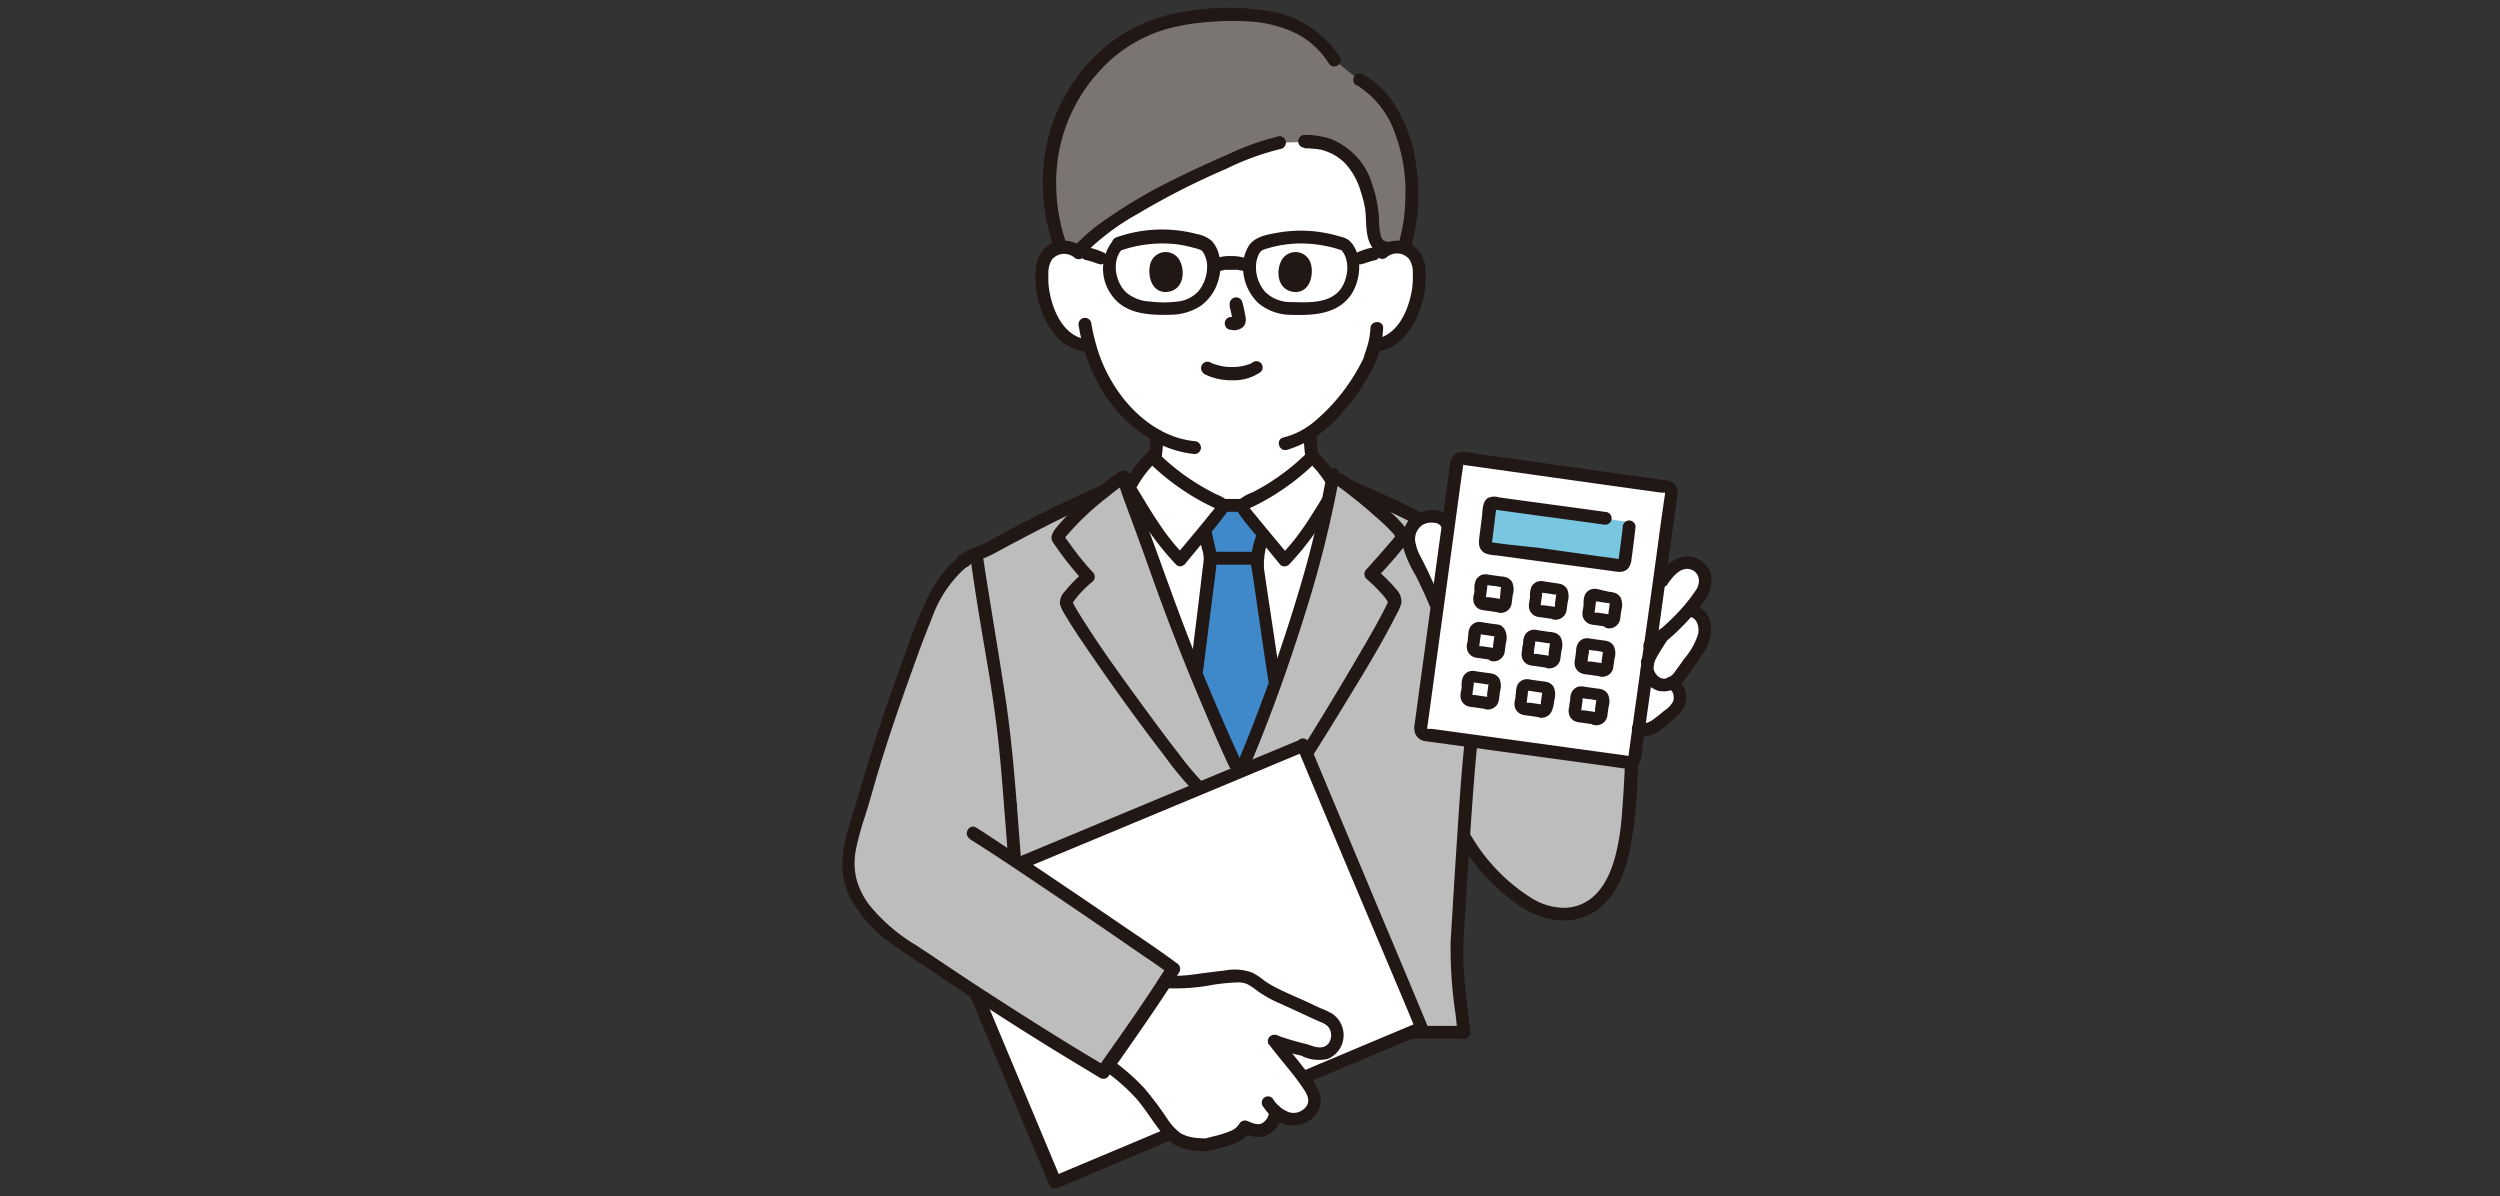 <?xml version="1.0" encoding="UTF-8"?> <svg xmlns="http://www.w3.org/2000/svg" viewBox="0 0 280 134"><rect x="0" y="0" width="280" height="134" fill="#333333" stroke="none"/><defs><style> .cls-1 { fill: none; } .cls-2 { fill: #bdbdbd; } .cls-3 { fill: #fff; } .cls-4 { fill: #7a7473; } .cls-5 { fill: #211715; } .cls-6 { fill: #3f88c9; } .cls-7 { fill: #79c6e0; } </style></defs><g id="レイヤー_2" data-name="レイヤー 2"><g id="その他"><g><rect class="cls-1" width="280" height="134"></rect><g><path class="cls-2" d="M181.94,73.65c-.48-4.22-15.9-11.8-16.7-12.23a148.78,148.78,0,0,0-15-7.34l-1-.4c-.31,1.66-1.1,5.59-2.18,9.62-.21.8-.44,1.61-.68,2.4a188,188,0,0,1-7.52,20.94l-.53-1.14c-2.05-4.42-5.85-13.3-8.63-21.26-1.59-4.56-3-8-3.71-10.25a148.77,148.77,0,0,0-15.23,7.43c-1.17.64-2.72.77-3.48,2a14.32,14.32,0,0,0-3.4,5.15c-2,5-5.46,14.85-6.85,19.9-1.32,4.79-3.05,8-1.25,11.67s5.71,5.81,8.55,7.74c3.07,2.08,6.26,4.17,9.35,6.14-.06.55-.11,1.08-.17,1.6H164c-.08-.76-.17-1.55-.25-2.36a47.64,47.64,0,0,1-.53-7.72c.08-1.31.38-6.53.75-11.9l.12.27c2.36,3.76,7.11,9.12,11.83,8.43,5.28-.77,6.22-7.54,6.5-11.76A92.09,92.09,0,0,0,181.94,73.65Z"></path><path class="cls-3" d="M154.82,28.29a2.55,2.55,0,0,1,2-.6,2.37,2.37,0,0,1,1.72,1.15,3.34,3.34,0,0,1,.35,1.36,10.08,10.08,0,0,1-1,5.37,6.36,6.36,0,0,1-1.67,2.18,4.17,4.17,0,0,1-2,.9l-.34.05c-.16.61-.35,1.12-.44,1.4a21.36,21.36,0,0,1-6.71,8.3,25.19,25.19,0,0,0,.42,4.25c.24,1.37.17,2.6,2.08,3.29l2.53,1.15s-.59,10.58-14.45,10.58-11.48-11.25-11.48-11.25c.23-.1,1.17-.43,1.3-.48,1.91-.69,1.84-1.92,2.08-3.29a30.85,30.85,0,0,0,.4-3.84,15.48,15.48,0,0,1-4.29-3.65,17.29,17.29,0,0,1-3.28-6.41l-.65-.1a4.21,4.21,0,0,1-2-.9,6.36,6.36,0,0,1-1.67-2.18,10.08,10.08,0,0,1-1-5.37,3.34,3.34,0,0,1,.35-1.36,2.37,2.37,0,0,1,1.72-1.15,2.55,2.55,0,0,1,2,.6s-.2-16.22,17.39-16.22C156.16,12.07,154.82,28.29,154.82,28.29Z"></path><path class="cls-4" d="M149.5,6.77c-3.05-5-9-5.38-13.82-5-5.53.39-9.75,1.9-13.45,6.18a19.83,19.83,0,0,0-3.41,19.79,2.56,2.56,0,0,1,1.89.5C123.57,24.94,131,20.61,141,16.65a15.62,15.62,0,0,1,2.34-.66l2.79-.1c2.72,0,6.19,1,7.4,6.94.51,2-.37,5.21,2.16,5a2.66,2.66,0,0,1,1.19-.11,2.22,2.22,0,0,1,.37.09A21.12,21.12,0,0,0,157,15a11,11,0,0,0-4.74-6Z"></path><path class="cls-5" d="M119.4,27.18a20.46,20.46,0,0,1-.93-9.35,18.41,18.41,0,0,1,4.43-9.6,16.19,16.19,0,0,1,8-5.05,25.55,25.55,0,0,1,4.92-.75,28.74,28.74,0,0,1,4.45,0,13.86,13.86,0,0,1,4.77,1.25,9.29,9.29,0,0,1,3.79,3.43c.48.78,1.73.06,1.24-.73a11.7,11.7,0,0,0-8.23-5.18,28.08,28.08,0,0,0-10,.26,17.76,17.76,0,0,0-9.08,4.72,19.82,19.82,0,0,0-5.52,9.94A21.63,21.63,0,0,0,118,27.56c.3.88,1.69.5,1.39-.38Z"></path><path class="cls-5" d="M151.93,9.52A10.3,10.3,0,0,1,156.26,15a18.41,18.41,0,0,1,1.13,7.39,18.88,18.88,0,0,1-.67,4.61.72.72,0,0,0,1.39.38,22,22,0,0,0,.51-8.85,16.49,16.49,0,0,0-2.55-7,10.08,10.08,0,0,0-3.42-3.2.72.72,0,0,0-.72,1.25Z"></path><path class="cls-5" d="M143.11,15.3a27.9,27.9,0,0,0-5.58,2c-1.91.82-3.81,1.69-5.68,2.62a57,57,0,0,0-8.49,5,19.93,19.93,0,0,0-3,2.62c-.63.68.39,1.7,1,1a26.34,26.34,0,0,1,6-4.55,84.29,84.29,0,0,1,10-5.09,29.42,29.42,0,0,1,6.13-2.23.72.72,0,1,0-.38-1.39Z"></path><path class="cls-5" d="M146.1,16.61a8.24,8.24,0,0,1,1.22.08l.19,0,.31.06c.21,0,.42.1.63.17a5.55,5.55,0,0,1,2.21,1.38,7.9,7.9,0,0,1,1.74,3.14,12.92,12.92,0,0,1,.5,2c.08.61.08,1.24.12,1.85.08,1.28.38,2.86,1.88,3.13a.75.75,0,0,0,.89-.51.72.72,0,0,0-.5-.88l-.23-.05h0c-.15-.06-.07,0-.18-.12a1.6,1.6,0,0,1-.23-.45,6.77,6.77,0,0,1-.19-1.62,14.06,14.06,0,0,0-.79-4.2,7.86,7.86,0,0,0-4.55-5,8.92,8.92,0,0,0-3-.48.72.72,0,0,0,0,1.44Z"></path><path class="cls-5" d="M113.25,116.34h50.58a.72.72,0,0,0,0-1.44H113.25A.72.72,0,0,0,113.25,116.34Z"></path><path class="cls-5" d="M181.25,73.84A52.4,52.4,0,0,1,182,85.37c-.07,1.84-.18,3.67-.32,5.5a29.23,29.23,0,0,1-.4,3.37c-.42,2.25-1.12,4.65-2.84,6.19a5,5,0,0,1-3,1.24,7,7,0,0,1-3.78-1,20.54,20.54,0,0,1-6.94-7.14c-.49-.78-1.73-.06-1.24.73a23.5,23.5,0,0,0,6.53,7.08c2.45,1.66,5.61,2.47,8.33.92,2.28-1.3,3.44-3.89,4.05-6.34a45.4,45.4,0,0,0,1-8.78,57.6,57.6,0,0,0-.67-13.69.72.72,0,0,0-1.39.38Z"></path><path class="cls-3" d="M148.42,52.75A11.67,11.67,0,0,0,147,51.13a25.63,25.63,0,0,1-7.42,5.16.62.62,0,0,0-.37.32.61.61,0,0,0,.09.42h-2.55a.45.45,0,0,0-.28-.74A25.63,25.63,0,0,1,129,51.13a12.65,12.65,0,0,0-2.58,3.49l-.11.2c.77,2.28,2,5.56,3.33,9.42,2.78,8,6.58,16.84,8.63,21.26l.54,1.13a190,190,0,0,0,7.51-20.93c1.33-4.45,2.34-9.54,2.77-11.87C148.91,53.47,148.68,53.1,148.42,52.75Z"></path><path class="cls-5" d="M146,48.55a27,27,0,0,0,.31,3.46,19.29,19.29,0,0,0,.42,2.37,3.13,3.13,0,0,0,1.45,1.87,5.86,5.86,0,0,0,.67.32l.12,0c-.15,0,0,0,0,0l.71.32,1.69.77a.74.74,0,0,0,1-.25.73.73,0,0,0-.26-1l-1.79-.82a5.52,5.52,0,0,1-1.84-1,1.78,1.78,0,0,1-.42-.86c-.09-.41-.14-.82-.2-1.23a27.26,27.26,0,0,1-.42-4,.72.72,0,0,0-1.44,0Z"></path><path class="cls-5" d="M126,57.11c.63-.26,1.29-.43,1.91-.73a3.21,3.21,0,0,0,1.63-1.82,12.33,12.33,0,0,0,.41-2.18,30.4,30.4,0,0,0,.36-3.57c0-.92-1.4-.92-1.44,0a29.65,29.65,0,0,1-.29,3.12,17.61,17.61,0,0,1-.36,2,1.72,1.72,0,0,1-.29.63,2.28,2.28,0,0,1-.75.55c-.5.24-1,.37-1.57.59a.74.74,0,0,0-.5.88.72.72,0,0,0,.89.5Z"></path><path class="cls-6" d="M141.13,60.87c.13-.39.23-.75.32-1.09l-.63-.77a20.89,20.89,0,0,1-1.53-2,.61.61,0,0,1-.09-.42h-2.37a.62.62,0,0,1-.09.42,20.89,20.89,0,0,1-1.53,2l-.3.37c.11.57.22,1.14.35,1.7,0,.16.08.31.11.47a3.89,3.89,0,0,1,.17,1c0,.22-.81,6.86-1.55,12.94,1.66,4,3.24,7.65,4.32,10l.53,1.14c1.19-2.69,2.56-6.15,3.94-10-.93-6.23-2.05-13.6-2.05-14A6.25,6.25,0,0,1,141.13,60.87Z"></path><path class="cls-5" d="M135.78,63.24l4.8,0a.72.72,0,0,0,0-1.44l-4.8,0a.72.72,0,0,0,0,1.44Z"></path><path class="cls-5" d="M134.21,59.57c.13.69.27,1.37.44,2a3.26,3.26,0,0,1,.16,1c0,.46-.1.93-.15,1.4q-.37,3.18-.77,6.35L133.32,75a.72.72,0,0,0,1.44,0l1-7.87c.18-1.49.41-3,.53-4.46a4.21,4.21,0,0,0-.15-1.22c-.19-.76-.35-1.52-.5-2.29a.72.72,0,0,0-.89-.5.71.71,0,0,0-.5.88Z"></path><path class="cls-5" d="M143.39,75.89l-1.2-8c-.16-1-.31-2.09-.47-3.14-.05-.39-.11-.77-.16-1.15l0-.21c0-.07,0-.24,0-.06,0-.11,0-.22,0-.33a8.52,8.52,0,0,1,.66-3,.72.72,0,0,0-1.38-.38,9.86,9.86,0,0,0-.74,3.22c0,.6.16,1.19.24,1.78.33,2.3.68,4.6,1,6.9l.72,4.78a.72.72,0,0,0,1.38-.38Z"></path><path class="cls-5" d="M139.21,55.88h-2.38a.72.72,0,0,0,0,1.44h2.38a.72.72,0,0,0,0-1.44Z"></path><path class="cls-3" d="M143.87,62.71c2.38-2.36,3.94-5.23,5.7-8.09A12.69,12.69,0,0,0,147,51.13a25.45,25.45,0,0,1-7.41,5.16.62.62,0,0,0-.37.32.56.56,0,0,0,.08.42,22.79,22.79,0,0,0,1.54,2C141.86,60.28,143.17,61.85,143.87,62.71Z"></path><path class="cls-3" d="M132.16,62.71c-2.38-2.36-3.94-5.23-5.7-8.09A12.86,12.86,0,0,1,129,51.13a25.63,25.63,0,0,0,7.42,5.16.45.45,0,0,1,.28.74,20.89,20.89,0,0,1-1.53,2C134.17,60.28,132.86,61.85,132.16,62.71Z"></path><path class="cls-5" d="M144.38,63.22a31.66,31.66,0,0,0,4.53-6.13l1-1.65c.19-.31.46-.63.35-1a3.85,3.85,0,0,0-.43-.83,12.73,12.73,0,0,0-2.34-3,.73.73,0,0,0-1,0,24.87,24.87,0,0,1-6.16,4.51,5.49,5.49,0,0,0-1.59.88,1.25,1.25,0,0,0,.05,1.56c.64.94,1.4,1.8,2.12,2.67s1.65,2,2.46,3a.72.72,0,0,0,1,0,.74.74,0,0,0,0-1l-2.5-3q-.67-.81-1.35-1.65c-.15-.19-.64-.67-.61-.91l-.1.36-.07,0,.14-.07.21-.1.5-.24c.36-.18.71-.36,1.06-.56a24.07,24.07,0,0,0,2.05-1.27,25.76,25.76,0,0,0,3.78-3.13h-1A12.64,12.64,0,0,1,149,55v-.72c-1.7,2.76-3.28,5.63-5.59,7.94A.72.72,0,0,0,144.38,63.22Z"></path><path class="cls-5" d="M132.67,62.2c-2.31-2.31-3.89-5.18-5.59-7.94V55a12.12,12.12,0,0,1,2.47-3.34h-1a25.84,25.84,0,0,0,3.79,3.13c.64.44,1.31.86,2,1.24.35.2.7.38,1.06.56l.5.24.22.11.14.06h0l-.1-.36c0,.24-.43.68-.58.86-.46.58-.92,1.14-1.38,1.7-.83,1-1.68,2-2.5,3a.74.74,0,0,0,0,1,.72.72,0,0,0,1,0c1.46-1.81,3-3.56,4.41-5.42a1.77,1.77,0,0,0,.47-1.19c-.06-.75-.83-1-1.4-1.25a26.8,26.8,0,0,1-3.27-1.94,24.69,24.69,0,0,1-3.33-2.8.74.74,0,0,0-1,0,13.17,13.17,0,0,0-2.33,3,3.85,3.85,0,0,0-.43.83c-.11.38.16.7.35,1,.33.55.66,1.1,1,1.65a31.66,31.66,0,0,0,4.53,6.13C132.3,63.88,133.32,62.86,132.67,62.2Z"></path><path class="cls-5" d="M112.45,90.21q.43,5.34.79,10.69a54.17,54.17,0,0,1,.26,7.85c-.17,2.3-.48,4.59-.73,6.89a.72.72,0,0,0,1.44,0,63.57,63.57,0,0,0,.74-10.75q-.27-4.2-.58-8.39-.23-3.15-.48-6.29a.72.72,0,0,0-1.44,0Z"></path><path class="cls-5" d="M108.76,63c.47,3.3,1,6.59,1.57,9.88s1.1,6.64,1.46,9.91c.27,2.46.47,4.93.66,7.41a.74.74,0,0,0,.72.72.73.73,0,0,0,.72-.72c-.31-3.84-.64-7.67-1.2-11.49-.54-3.65-1.15-7.29-1.74-10.94-.28-1.72-.56-3.44-.81-5.16a.72.72,0,0,0-.88-.5.73.73,0,0,0-.5.89Z"></path><path class="cls-5" d="M150,54.77a150.06,150.06,0,0,1,14,6.83,15.47,15.47,0,0,0,2,.94,6.45,6.45,0,0,1,1.75.85.73.73,0,0,0,1-.26.75.75,0,0,0-.25-1,23.65,23.65,0,0,0-3.26-1.53l-3.5-1.88c-2.29-1.2-4.61-2.36-7-3.44-1.45-.66-2.9-1.3-4.37-1.91a.72.72,0,1,0-.38,1.39Z"></path><path class="cls-5" d="M126.53,53a149.6,149.6,0,0,0-15.06,7.21,14.68,14.68,0,0,1-2,1,7.65,7.65,0,0,0-2,1,.76.76,0,0,0-.26,1,.74.74,0,0,0,1,.26,6.21,6.21,0,0,1,1.63-.81,13.36,13.36,0,0,0,1.84-.85c1.17-.64,2.35-1.26,3.53-1.88,2.36-1.24,4.75-2.43,7.18-3.53,1.5-.68,3-1.32,4.52-1.94a.72.72,0,0,0,.5-.88A.71.71,0,0,0,126.53,53Z"></path><path class="cls-5" d="M167.06,62.47c-.58,3.63-1.14,7.28-1.69,10.92-.49,3.32-1,6.64-1.36,10s-.55,6.53-.77,9.8-.42,6.45-.61,9.68c-.06.87-.11,1.75-.16,2.62a49.48,49.48,0,0,0,.56,8.15l.21,2a.75.75,0,0,0,.72.72.73.73,0,0,0,.72-.72c-.29-2.78-.73-5.57-.8-8.37,0-1.19.06-2.37.13-3.56.18-3,.37-6.07.57-9.11.23-3.4.46-6.8.77-10.19.29-3.11.73-6.06,1.19-9.17q.84-5.72,1.75-11.41c.05-.33.1-.67.16-1a.75.75,0,0,0-.51-.89.73.73,0,0,0-.88.51Z"></path><path class="cls-2" d="M136,95.16a11.57,11.57,0,0,1,1.68-6,167.68,167.68,0,0,0,8.68-23.42c1.53-5.13,2.64-10.82,2.93-12.41l.53.31c1.63.94,7.71,6,7.27,6.62-.6.84-2.5,3-3.52,4.08,1.25,1.07,2.54,2.35,2.65,3,.14.84-10.54,18.49-12.68,21.2Z"></path><path class="cls-5" d="M138.88,116.62c-.58-4.62-1.06-9.25-1.52-13.88-.17-1.76-.33-3.53-.48-5.29a22.22,22.22,0,0,1-.14-3.16,9.37,9.37,0,0,1,.67-3c.29-.7.71-1.49,1.07-2.22.91-1.86,1.71-3.77,2.49-5.69,2.06-5.1,3.87-10.32,5.49-15.58A124.42,124.42,0,0,0,149.89,54l.12-.66a.75.75,0,0,0-.5-.89.73.73,0,0,0-.89.5,110.41,110.41,0,0,1-2.91,12.46c-1.61,5.45-3.45,10.84-5.52,16.13-.78,2-1.6,4-2.51,5.95a25.19,25.19,0,0,0-2.12,5,13.56,13.56,0,0,0-.2,4.07c.12,1.57.27,3.14.42,4.7q.65,6.9,1.46,13.79c.06.54.13,1.09.2,1.64a.72.72,0,1,0,1.44,0Z"></path><path class="cls-5" d="M149.46,54.22c.29.17.57.37.85.57s.73.54,1,.77c.9.7,1.77,1.42,2.61,2.18a21.21,21.21,0,0,1,2.1,2l.17.2c.13.15-.06-.1,0,.06l.18.3c-.12-.14,0-.14,0,0,0-.07,0-.42.05-.43s-.2.26-.11.15l-.3.37c-1,1.17-2,2.31-3,3.41a.74.74,0,0,0,0,1,17.62,17.62,0,0,1,2,2,4.55,4.55,0,0,1,.43.62c0-.08,0,.07,0,.08,0-.23,0-.23,0-.16s.06-.24,0-.12a.88.88,0,0,0,0,.15l0,.09c0,.14.09-.19,0,0s-.2.43-.31.64c-.75,1.49-1.58,2.93-2.42,4.37q-3.4,5.86-7,11.61c-.53.83-1.07,1.67-1.62,2.49l-.61.9c-.09.12-.17.24-.26.35l-.11.15c-.14.19.06-.07,0,0a.74.74,0,0,0,0,1,.72.72,0,0,0,1,0c.9-1.15,1.68-2.4,2.46-3.62,1.23-1.91,2.42-3.84,3.61-5.78,2.13-3.51,4.33-7,6.19-10.69a5.82,5.82,0,0,0,.59-1.35,2,2,0,0,0-.61-1.56,16.93,16.93,0,0,0-2.21-2.19v1c1-1.06,2-2.15,2.89-3.27.31-.38.86-.86.86-1.38a1.49,1.49,0,0,0-.34-.86,14,14,0,0,0-2-2.09c-.9-.82-1.83-1.61-2.78-2.37A22.05,22.05,0,0,0,150.18,53a.72.72,0,0,0-.73,1.24Z"></path><path class="cls-2" d="M134.37,88.27c-2.81-2.7-15.11-20-15-20.85.1-.6,1.26-1.79,2.46-2.84a47.09,47.09,0,0,1-3.36-4.24c-.46-.62,5.48-5.84,7.16-6.81l.22-.13c.68,2.21,2.13,6.08,3.79,10.84,2.78,8,6.58,16.84,8.63,21.26Z"></path><path class="cls-5" d="M125.11,53.62c.5,1.69,1.15,3.33,1.76,5,.9,2.41,1.75,4.84,2.62,7.26,1.72,4.77,3.61,9.49,5.61,14.16.84,2,1.69,3.91,2.59,5.85a.72.72,0,0,0,1,.25.73.73,0,0,0,.26-1c-1.76-3.81-3.4-7.68-5-11.58-1.94-4.81-3.63-9.71-5.43-14.58-.7-1.9-1.46-3.8-2-5.74a.72.72,0,0,0-1.39.38Z"></path><path class="cls-5" d="M125.31,52.91a17.3,17.3,0,0,0-2.24,1.66c-.92.75-1.82,1.54-2.69,2.35a19.77,19.77,0,0,0-2.09,2.2,2.53,2.53,0,0,0-.49.86c-.13.51.18.84.46,1.23a35.14,35.14,0,0,0,3.1,3.88v-1a16,16,0,0,0-2.11,2.16,1.8,1.8,0,0,0-.53,1.44,4.71,4.71,0,0,0,.53,1.11c.85,1.46,1.82,2.87,2.78,4.27,2.69,3.94,5.49,7.82,8.4,11.6a37.65,37.65,0,0,0,3.44,4.13c.66.64,1.68-.38,1-1a31.92,31.92,0,0,1-2.81-3.33c-.6-.76-1.23-1.59-1.88-2.46s-1.41-1.9-2.11-2.85c-2.49-3.42-5-6.85-7.21-10.44-.16-.27-.33-.54-.48-.81l-.18-.33-.06-.13c-.05-.1,0-.17,0,0a1,1,0,0,0,0-.16s0,.23,0,.16v0c0,.2,0,.24,0,.12s0-.14,0,0a2.54,2.54,0,0,1,.16-.28,11.17,11.17,0,0,1,2.11-2.18.72.72,0,0,0,0-1,29.94,29.94,0,0,1-2.56-3.16l-.5-.67a1.17,1.17,0,0,0-.19-.27c.05,0,.07.36.08.26,0,.25,0,.15,0,.06-.06.24,0,.07,0,0l.1-.16c0-.06.21-.27.08-.12a29.77,29.77,0,0,1,4.45-4.24l.66-.53.56-.44a10.22,10.22,0,0,1,1-.66.72.72,0,0,0-.72-1.24Z"></path><path class="cls-3" d="M146,83.47c-12.41,5.19-28.37,11.81-41.09,17.13,3.69,8.82,10.85,25.92,13.31,31.81h0c16.1-6.7,27.56-11.61,41.06-17.26-2.66-6.36-10.65-25.39-13.28-31.68Z"></path><path class="cls-5" d="M145.76,82.78,130,89.34l-16.56,6.9-8.78,3.66c-.33.14-.67.49-.51.89q2.66,6.31,5.29,12.64,2.8,6.67,5.6,13.37l2.06,4.92a9.69,9.69,0,0,0,.44,1.05c.27.47.75.36,1.16.19l1.3-.54,4.69-2q8.46-3.54,16.91-7.12l15.79-6.65,2-.84c.32-.14.67-.49.5-.89q-2.49-6-5-11.94-3-7.17-6-14.32c-.44-1.07-.89-2.14-1.34-3.2-.18-.45-.37-.89-.55-1.33s-.37-1.19-.88-1.4a.72.72,0,0,0-.38,1.39h0l-.5-.5,4.9,11.71,6,14.21q1.22,2.88,2.41,5.76l.51-.88q-7.66,3.21-15.31,6.44L128,127.52l-10,4.2h.37l.51.5q-2.27-5.43-4.54-10.84l-5.92-14.14c-1-2.28-1.91-4.56-2.86-6.83l-.5.88,16-6.66,16.5-6.87,8.62-3.6a.72.72,0,0,0,.5-.88A.71.71,0,0,0,145.76,82.78Z"></path><path class="cls-3" d="M149.52,114.78c-.45-.77-1.36-1-2.11-1.33-1.75-.86-3.56-1.56-5.3-2.47-.86-.45-1.62-1.33-2.57-1.57a10.42,10.42,0,0,0-3.1.1,30.66,30.66,0,0,1-5.77.45l-.21,0c-2,3.1-4.14,6.13-6.26,9.16l0,.23a22.47,22.47,0,0,1,4.44,4.16,21.39,21.39,0,0,0,3,3.88c1,.89,3.4.89,3.58.85,1.3-.35,3.73-.82,4.26-2,1,.4,1.69.63,2.4.14s1-1,.83-1.76a2.6,2.6,0,0,0,2,.8,2.53,2.53,0,0,0,2.59-2.16c0-1.1-1.29-2.47-1.93-3.34s-1.86-2.28-2.71-3.44c1,.71,2.4.72,3.56,1.15s2.1.78,3.07-.14A2.23,2.23,0,0,0,149.52,114.78Z"></path><path class="cls-5" d="M130.67,110.68a22.23,22.23,0,0,0,5.27-.4,23.69,23.69,0,0,1,2.66-.25,2.49,2.49,0,0,1,1.11.2,8.28,8.28,0,0,1,1.17.79,13.52,13.52,0,0,0,2.67,1.45c1,.47,2,.91,3,1.39l1.31.59a2.2,2.2,0,0,1,.92.57,1.58,1.58,0,0,1,.06,1.79c-.62.83-1.61.44-2.41.15a30.71,30.71,0,0,1-3.15-.91c-.82-.42-1.55.82-.72,1.24a19,19,0,0,0,3.15.93,4.41,4.41,0,0,0,3,.38,2.89,2.89,0,0,0,.49-5.07,9.51,9.51,0,0,0-1.25-.59c-.54-.23-1.06-.5-1.59-.74-1.15-.53-2.31-1-3.43-1.58a9.34,9.34,0,0,1-1.39-.84,7.76,7.76,0,0,0-1.27-.84,5.8,5.8,0,0,0-3.12-.24c-1.06.12-2.13.26-3.19.4a13.92,13.92,0,0,1-3.35.14.73.73,0,0,0-.72.72.74.74,0,0,0,.72.72Z"></path><path class="cls-5" d="M142.15,117c1.22,1.63,2.61,3.13,3.75,4.81.43.63.88,1.35.44,2.06a1.77,1.77,0,0,1-2,.69,3.66,3.66,0,0,1-1.82-1.56.71.71,0,0,0-1,0,.72.72,0,0,0,0,1,5.14,5.14,0,0,0,2.11,1.82,3.35,3.35,0,0,0,3.28-.51,2.69,2.69,0,0,0,.86-3,11.12,11.12,0,0,0-1.8-2.76c-.85-1.12-1.77-2.18-2.61-3.31a.74.74,0,0,0-1-.25.72.72,0,0,0-.26,1Z"></path><path class="cls-5" d="M142.09,124.6s0,.17,0,.09,0,.1,0,.12-.05.19-.06.22a1.74,1.74,0,0,1-.56.7c-.56.41-1.29,0-1.85-.21a.73.73,0,0,0-.81.33,1.92,1.92,0,0,1-1,.82,10.21,10.21,0,0,1-1.7.55l-.79.2a1.16,1.16,0,0,1-.32.08s.25,0,0,0a9.83,9.83,0,0,1-1.21-.08,4.26,4.26,0,0,1-1.55-.49,6.11,6.11,0,0,1-1.4-1.47,38.28,38.28,0,0,0-2.59-3.48,22.44,22.44,0,0,0-3.74-3.28.73.73,0,0,0-1,.26.72.72,0,0,0,.26,1,21.32,21.32,0,0,1,3.42,3c1,1.11,1.77,2.44,2.73,3.66a6.32,6.32,0,0,0,1.66,1.6,5.48,5.48,0,0,0,1.82.59,8.93,8.93,0,0,0,1.55.13,6,6,0,0,0,1.33-.27c1.29-.33,3.14-.76,3.78-2.08l-.81.33a5,5,0,0,0,1.65.44,2.29,2.29,0,0,0,1.54-.56,2.53,2.53,0,0,0,1-2.58.72.72,0,0,0-1.39.38Z"></path><path class="cls-2" d="M108.9,93.3c5.44,3.42,20.76,13.93,22.47,15.2-2.49,3.94-5.19,7.74-7.87,11.57-5.6-3.3-12.65-7.75-19.19-12.19-2.84-1.93-6.76-4.06-8.55-7.74Z"></path><path class="cls-5" d="M108.54,93.93c3.2,2,6.33,4.14,9.47,6.25q5.08,3.43,10.14,6.93c1,.66,1.93,1.32,2.86,2l-.26-1c-2.49,4-5.19,7.76-7.87,11.58l1-.26c-4.93-2.9-9.78-6-14.56-9.1-2.25-1.48-4.49-3-6.74-4.48a19.73,19.73,0,0,1-5.2-4.47,8.39,8.39,0,0,1-1.51-3.14,7.85,7.85,0,0,1,0-3.13,32.94,32.94,0,0,1,1-3.66c.38-1.2.73-2.4,1.07-3.61,1.24-4.3,2.7-8.54,4.22-12.75.7-2,1.42-3.9,2.2-5.83a13.71,13.71,0,0,1,3.48-5.4l.21-.18.11-.08c.12-.09.25-.16.37-.24a.72.72,0,0,0-.72-1.24A7.39,7.39,0,0,0,106,63.72a15,15,0,0,0-2,3,53,53,0,0,0-2.5,6.16c-1.62,4.4-3.16,8.84-4.51,13.33-.31,1-.58,2-.88,3-.4,1.33-.84,2.64-1.21,4a14.09,14.09,0,0,0-.57,3.59,8.32,8.32,0,0,0,.82,3.6,15,15,0,0,0,4.93,5.46c.93.68,1.9,1.31,2.86,1.94,1.15.75,2.29,1.53,3.44,2.3q7.47,5,15.17,9.62l1.65,1a.72.72,0,0,0,1-.25c2.68-3.83,5.38-7.64,7.88-11.58a.74.74,0,0,0-.26-1c-2.22-1.65-4.54-3.17-6.82-4.73q-5.42-3.7-10.87-7.35c-1.59-1-3.18-2.1-4.79-3.12-.78-.49-1.51.75-.72,1.24Z"></path><path class="cls-5" d="M155.33,28.79a1.79,1.79,0,0,1,2.5.23,2.82,2.82,0,0,1,.4,1.71,8.52,8.52,0,0,1-.11,1.82c-.39,2.24-1.58,5-4.07,5.4a.72.72,0,1,0,.38,1.39c2.54-.43,4-2.81,4.76-5.09a10.82,10.82,0,0,0,.47-3.79,3.48,3.48,0,0,0-1.59-3.09,3.28,3.28,0,0,0-3.76.41.71.71,0,0,0,0,1A.72.72,0,0,0,155.33,28.79Z"></path><path class="cls-5" d="M153.49,36.76a8.64,8.64,0,0,1-.41,2.2c-.08.26-.17.51-.25.77a2.09,2.09,0,0,0-.08.23.3.3,0,0,1,0,.08c0,.13.07-.15,0,0a21.41,21.41,0,0,1-5.64,7.26A8.66,8.66,0,0,1,143.74,49c-.9.21-.52,1.6.38,1.39a12.58,12.58,0,0,0,6.27-4.27,21.91,21.91,0,0,0,3.52-5.21,11.11,11.11,0,0,0,1-4.12C155,35.84,153.52,35.84,153.49,36.76Z"></path><path class="cls-5" d="M121.34,27.78a3.27,3.27,0,0,0-3.29-.63,3.18,3.18,0,0,0-2,2.79,10.39,10.39,0,0,0,1.81,7.17,5.4,5.4,0,0,0,3.37,2.23A.72.72,0,1,0,121.6,38c-2.49-.42-3.68-3.16-4.07-5.4a8.52,8.52,0,0,1-.11-1.82,2.9,2.9,0,0,1,.4-1.71,1.78,1.78,0,0,1,2.5-.23.74.74,0,0,0,1,0,.73.73,0,0,0,0-1Z"></path><path class="cls-5" d="M120.82,36.51a20.29,20.29,0,0,0,2.59,7.19,16.26,16.26,0,0,0,6.1,5.86,11.74,11.74,0,0,0,4.28,1.29.72.72,0,0,0,.72-.72.74.74,0,0,0-.72-.72c-5.11-.52-9.08-5.11-10.68-9.71a22.22,22.22,0,0,1-.9-3.57.72.72,0,1,0-1.39.38Z"></path><path class="cls-3" d="M160.8,57.9a1.63,1.63,0,0,1,1.25.79L186.18,65a4.12,4.12,0,0,1,2.53-2,2.05,2.05,0,0,1,2.29,1.8,2,2,0,0,1,0,.55,3.91,3.91,0,0,1-.82,1.64c-.34.46-.7.92-1.08,1.36a1.81,1.81,0,0,1,1.43.76,2.47,2.47,0,0,1,.39,1.63,2.93,2.93,0,0,1-.16.77,7.81,7.81,0,0,1-1.22,2.16l-1.17,1.65a3.74,3.74,0,0,1-1.15,1.19,1.46,1.46,0,0,1,.74.67,2.26,2.26,0,0,1,.2,1.18,2.12,2.12,0,0,1-.68,1.28,21.11,21.11,0,0,1-2.28,1.78,2,2,0,0,1-1.67.22,1.66,1.66,0,0,1-.55-.4l-22.2-13.64c-.58-1.41-1.64-3.57-2.56-5.4-.63-1.23-.61-3.09.51-3.85A2.9,2.9,0,0,1,160.8,57.9Z"></path><path class="cls-3" d="M159.13,81.54c.61-4.44,3.42-25.12,4.05-29.63a.63.63,0,0,1,.72-.54h0l22.73,3.19a.63.63,0,0,1,.54.72h0c-1.18,8.56-3,21.8-4.1,29.55a.64.64,0,0,1-.73.54h0l-22.66-3.11a.64.64,0,0,1-.55-.72Z"></path><path class="cls-5" d="M168.27,67.11l-1-.15-.5-.07-.24,0-.1,0c-.08,0-.14-.06,0,0-.11-.06,0,0,0,0s-.12-.12,0,0,0-.06,0,.06,0,0,0,0,0,.18,0,.06c0,.18,0,.11,0,.06l0-.26.15-1.08,0-.19v0c0-.06,0-.06,0,0v0c0-.06,0-.06,0,0s0,0,0,0-.11.13,0,0c-.11.12-.09.07,0,0l-.06,0h0l-.11,0c.06,0,.06,0,0,0h0l.24,0,.53.08c.34,0,.68.11,1,.15.11,0-.05,0-.06,0s.07,0,.08,0l-.09-.06s0,0,0,0l0,0c0,.06,0,0,0-.07l0,.08c0-.06,0-.15,0-.06,0-.24,0,0,0,.08L168,66.89l0,.23s0,.06,0,.08.08-.12,0,0,.09-.1,0,0,.14-.08,0,0c.16-.08.1,0,0,0s0,0,.08,0h-.08a.72.72,0,0,0,0,1.44,1.23,1.23,0,0,0,1.27-.89,4.5,4.5,0,0,0,.08-.51l.08-.62a2.07,2.07,0,0,0-.07-1.43,1.34,1.34,0,0,0-.68-.54,3.31,3.31,0,0,0-.63-.1l-1.28-.18a1.55,1.55,0,0,0-.77,0,1.27,1.27,0,0,0-.69.58,2.48,2.48,0,0,0-.18.76s0,.06,0,.09c0-.21,0,0,0,0s0,.2,0,.31,0,.36-.08.54a1.89,1.89,0,0,0,0,.82,1.3,1.3,0,0,0,.59.73,2.48,2.48,0,0,0,.76.18l1.46.21a.82.82,0,0,0,.55-.08.72.72,0,0,0-.17-1.31Z"></path><path class="cls-5" d="M186.8,65.36c.53-.72,1.29-1.75,2.31-1.64a1.34,1.34,0,0,1,1.11.9,1.78,1.78,0,0,1-.34,1.56,18.71,18.71,0,0,1-2.46,2.94,23.4,23.4,0,0,1-3,2.57.73.73,0,0,0-.26,1,.71.71,0,0,0,1,.26,25.51,25.51,0,0,0,5.47-5.36,3.61,3.61,0,0,0,.93-3.45,2.8,2.8,0,0,0-3-1.8,4.84,4.84,0,0,0-3,2.31.72.72,0,1,0,1.24.73Z"></path><path class="cls-5" d="M186.85,77.14a.78.78,0,0,1,.54.56,1.68,1.68,0,0,1,.07.5,2.29,2.29,0,0,1-.07.36,2.76,2.76,0,0,1-.94,1l-.63.52-.32.26c.13-.11-.07,0-.09.06l-.14.1a2.85,2.85,0,0,1-.6.37,2.13,2.13,0,0,1-.43.13,1.13,1.13,0,0,1-.26,0s-.3-.09-.11,0a.74.74,0,0,0-1,.25.73.73,0,0,0,.26,1,2.74,2.74,0,0,0,2.47-.24,10.21,10.21,0,0,0,1.24-.92l1-.87a2.9,2.9,0,0,0,1-2,2.4,2.4,0,0,0-1.32-2.34.74.74,0,0,0-1,.26.73.73,0,0,0,.25,1Z"></path><path class="cls-5" d="M189.21,69.08c.88.1,1.1,1.15,1,1.87a7.62,7.62,0,0,1-1.54,2.78c-.33.46-.65.93-1,1.39a2.13,2.13,0,0,1-.89.82c-.82.31-1.46-.4-1.62-1.15-.19-.9-1.58-.52-1.39.38a2.83,2.83,0,0,0,2,2.21,2.74,2.74,0,0,0,2.81-1.15c.73-.92,1.41-1.91,2.06-2.89a5,5,0,0,0,1-3.2,2.7,2.7,0,0,0-2.42-2.5.73.73,0,0,0-.72.72.74.74,0,0,0,.72.72Z"></path><path class="cls-5" d="M185.25,74.34l0-.1c0-.09,0,0,0,0a.72.72,0,0,1,.09-.2c.06-.13.12-.26.19-.39s.28-.49.42-.72c.3-.48.62-1,.92-1.43a.72.72,0,0,0-.25-1,.74.74,0,0,0-1,.26,18.65,18.65,0,0,0-1.8,3.16.73.73,0,0,0,.5.89.75.75,0,0,0,.89-.51Z"></path><path class="cls-5" d="M162.67,58.33c-1-1.87-4.09-1.36-5.09.22a4,4,0,0,0-.39,2.89,13.22,13.22,0,0,0,1.36,3c.54,1.09,1.07,2.19,1.53,3.31a.74.74,0,0,0,.89.5.72.72,0,0,0,.5-.88c-.45-1.1-1-2.17-1.47-3.24-.29-.59-.58-1.18-.88-1.76a5.19,5.19,0,0,1-.56-1.46,1.94,1.94,0,0,1,.76-2.12,2.08,2.08,0,0,1,1.29-.24,1,1,0,0,1,.82.45c.44.82,1.68.09,1.24-.72Z"></path><path class="cls-5" d="M159.82,81.73c.36-2.59.71-5.17,1.06-7.76q.78-5.66,1.55-11.31c.42-3.07.83-6.14,1.25-9.2.06-.44.15-.88.19-1.32,0,0,0-.12,0-.14.2.24-.08,0,0,.06s-.18,0-.05,0l.34.05.77.1,4.46.63,11.44,1.61,4.46.62.78.11.33,0a.35.35,0,0,1,.14,0s-.08-.06-.06,0,0,0,0,.13L186,58.66q-1,7.5-2.08,15c-.33,2.39-.67,4.77-1,7.16-.14,1-.29,2.07-.43,3.1l-.09.66c0,.22,0,.07,0,.08s0,0,0,0l-.76-.11-10.2-1.4-10.34-1.42-.75-.1-.34,0-.16,0c-.09,0,0,0,0,0s0,.19,0,0c.05-.93-1.39-.92-1.44,0A1.37,1.37,0,0,0,159.56,83l.73.1,2,.27,5.4.74,11.6,1.59,2,.28.79.11a1.42,1.42,0,0,0,1.63-.85,7.27,7.27,0,0,0,.24-1.54l.23-1.6c.16-1.17.32-2.34.49-3.51L186.82,63l1-7.15a2.65,2.65,0,0,0,.05-1,1.44,1.44,0,0,0-.63-.87,2.46,2.46,0,0,0-1-.23l-1.88-.26-11.27-1.59-5.53-.77-2.14-.3a8.06,8.06,0,0,0-1.76-.21,1.37,1.37,0,0,0-1.23,1.2c0,.2-.05.41-.08.62l-.24,1.7-.63,4.66-1.59,11.65c-.43,3.18-.87,6.36-1.3,9.54l-.18,1.32a.72.72,0,0,0,.5.88A.71.71,0,0,0,159.82,81.73Z"></path><path class="cls-5" d="M180.44,68.84l-1-.15-.5-.07-.24,0-.1,0c-.08,0-.13-.06,0,0-.1-.06,0,0,0,0s-.12-.11,0,0,0-.07,0,.05,0,0,0,0,0,.18,0,.06c0,.19,0,.11,0,.06l0-.26.15-1.08,0-.19v0c0-.06,0-.06,0,0v.05c0-.06,0-.06,0,0s0,0,0,0-.12.14,0,.05c-.12.12-.1.07,0,0l-.06,0h0l-.1,0h0l.24,0,.53.08,1,.15c.12,0,0,0-.05,0l.07,0-.08-.06h0l0,0c0,.07,0,0,0-.06l0,.08c-.05-.06,0-.16,0-.07,0-.23,0,0,0,.08l-.15,1.06,0,.23s0,.06,0,.09.07-.13,0,0,.08-.1,0,0,.14-.09,0,0c.16-.08.1,0,0,0s0,0,.09,0h-.09a.72.72,0,0,0-.72.72.74.74,0,0,0,.72.72,1.25,1.25,0,0,0,1.27-.9,2.74,2.74,0,0,0,.08-.5l.09-.62a2.1,2.1,0,0,0-.08-1.44,1.28,1.28,0,0,0-.68-.53,3.22,3.22,0,0,0-.62-.11L179,66a1.47,1.47,0,0,0-.78,0,1.23,1.23,0,0,0-.69.58,2.16,2.16,0,0,0-.17.75l0,.09c0-.2,0,0,0,0l0,.31c0,.18-.05.37-.08.55a1.84,1.84,0,0,0,0,.81,1.28,1.28,0,0,0,.6.73,1.92,1.92,0,0,0,.75.18l1.46.21a.8.8,0,0,0,.55-.07.71.71,0,0,0,.33-.43A.73.73,0,0,0,180.44,68.84Z"></path><path class="cls-5" d="M174.41,68l-1-.14-.5-.07-.24,0h-.1c-.08,0-.13-.06,0,0-.1-.06,0,0,0,0s-.12-.11,0,0,0-.07,0,0,0,0,0,0,0,.19,0,.06c0,.19,0,.12,0,.06l0-.26.15-1.07,0-.19v-.05c0-.06,0-.06,0,0v0s0,0,0,0,0,0,0,0-.12.14,0,.06c-.12.11-.1.06,0,0q-.17.06-.06,0h-.06c.06,0,0,0,0,0h0l.24,0,.53.07,1,.15c.12,0,0,0-.05,0l.07,0-.09-.06s0,0,0,0l0,0c0,.07,0,0,0-.06l0,.08c-.05-.06,0-.16,0-.07,0-.23,0,0,0,.08l-.15,1.06,0,.23s0,.06,0,.09.07-.12,0,0,.08-.1,0,0,.14-.08,0,0c.16-.08.1,0,0,0l.08,0h-.08a.72.72,0,0,0-.72.72.74.74,0,0,0,.72.72,1.25,1.25,0,0,0,1.27-.9,4,4,0,0,0,.08-.5l.09-.62a2.06,2.06,0,0,0-.08-1.43,1.25,1.25,0,0,0-.68-.54,4.23,4.23,0,0,0-.62-.11L173,65.13a1.47,1.47,0,0,0-.78,0,1.27,1.27,0,0,0-.69.58,2.16,2.16,0,0,0-.17.75l0,.1c0-.21,0,0,0,0s0,.21,0,.31-.05.37-.08.55a1.84,1.84,0,0,0,0,.81,1.3,1.3,0,0,0,.59.73,2,2,0,0,0,.76.18l1.46.21a.71.71,0,0,0,.88-.5A.73.73,0,0,0,174.41,68Z"></path><path class="cls-5" d="M167.53,72.6l-1-.14-.5-.08-.24,0h-.1c-.08,0-.14-.06,0,0-.11-.06,0,0,0,0s-.12-.11,0,0,0-.07,0,0,0,0,0,0,0,.19,0,.07c0,.18,0,.11,0,.06l0-.26.15-1.08,0-.19V71c0-.06,0,0,0,0v0s0,0,0,0,0,0,0,0-.11.14,0,.06c-.12.11-.09.07,0,0q-.17.06-.06,0h0l-.11,0c.06,0,.06,0,0,0h0l.24,0,.53.07c.34.05.68.11,1,.15.11,0-.05,0-.06,0l.07,0-.08-.06s0,0,0,0l0,0c0,.07,0,0,0-.06l0,.08c-.05-.06,0-.16,0-.06,0-.24,0,0,0,.07l-.15,1.07,0,.23s0,.06,0,.08.07-.12,0,0,.09-.11,0,0,.14-.08,0,0c.16-.08.09,0,0,0h0a.72.72,0,0,0-.72.72.74.74,0,0,0,.72.72,1.26,1.26,0,0,0,1.27-.89,4.5,4.5,0,0,0,.08-.51l.08-.62a2.06,2.06,0,0,0-.07-1.43A1.25,1.25,0,0,0,168,70a3.44,3.44,0,0,0-.63-.1l-1.28-.19a1.44,1.44,0,0,0-.77,0,1.24,1.24,0,0,0-.69.58,2,2,0,0,0-.18.75v.1c0-.21,0,0,0,0l-.05.3c0,.19,0,.37-.07.55a1.59,1.59,0,0,0,0,.81,1.22,1.22,0,0,0,.59.73,2,2,0,0,0,.76.18l1.45.21a.78.78,0,0,0,.56-.07.75.75,0,0,0,.33-.43A.73.73,0,0,0,167.53,72.6Z"></path><path class="cls-5" d="M179.67,74.31l-1-.15-.49-.07-.24,0-.11,0c-.07,0-.13-.06,0,0-.1-.06,0,0,0,0s-.12-.11,0,0,0-.06,0,.06,0,0,0,0,0,.18,0,.06c0,.18,0,.11,0,.06a2.34,2.34,0,0,1,0-.26c0-.36.1-.72.14-1.08l0-.19v0c0-.06,0-.06,0,0v0c0-.06,0-.06,0,0s0,0,0,0-.12.14,0,.05c-.12.12-.09.07-.05,0l-.05,0h0l-.11,0c.06,0,.06,0,0,0h0l.24,0,.54.08c.34,0,.68.11,1,.15.12,0,0,0,0,0l.07,0-.08-.06h0l0,0c0,.07,0,0,0-.06s0,.08,0,.08,0-.16,0-.07c0-.23,0,0,0,.08l-.15,1.06a1.57,1.57,0,0,1,0,.23s0,.06,0,.09.07-.13,0,0,.09-.1,0,0,.14-.09,0,0c.17-.09.1,0,0,0s0,0,.09,0h-.09a.72.72,0,0,0-.72.72.73.73,0,0,0,.72.71,1.25,1.25,0,0,0,1.28-.89,4.29,4.29,0,0,0,.07-.5l.09-.62a2,2,0,0,0-.08-1.44,1.22,1.22,0,0,0-.67-.53,3.47,3.47,0,0,0-.63-.11l-1.28-.18a1.59,1.59,0,0,0-.78,0,1.27,1.27,0,0,0-.68.59,1.92,1.92,0,0,0-.18.75v.09c0-.21,0,0,0,0l-.05.31c0,.18-.05.37-.07.55a1.71,1.71,0,0,0,0,.81,1.28,1.28,0,0,0,.6.73,2,2,0,0,0,.75.18l1.46.21a.83.83,0,0,0,.56-.07.72.72,0,0,0-.18-1.32Z"></path><path class="cls-5" d="M173.64,73.46l-1-.14-.5-.08-.23,0h-.11c-.07,0-.13-.06,0,0-.1-.06,0,0,0,0s-.12-.11,0,0,0-.07,0,0,0,0,0,0,0,.19,0,.06c0,.19,0,.12,0,.06l0-.25c0-.36.1-.72.14-1.08l0-.19v-.05h0v0s0,0,0,0,0,0,0,0-.12.14,0,.06c-.12.11-.09.06-.05,0s-.13.05-.05,0h0l.24,0,.53.07,1,.15c.12,0,0,0,0,0l.07,0-.08-.06s0,0,0,0l0,0c0,.07,0,0,0-.06s0,.08,0,.08,0-.16,0-.06c0-.24,0,0,0,.07l-.15,1.06a2,2,0,0,1,0,.24s0,0,0,.08.07-.12,0,0,.09-.11,0,0,.14-.08,0,0c.17-.08.1,0,0,0l.09,0a.27.27,0,0,1-.09,0,.72.72,0,0,0-.72.72.74.74,0,0,0,.72.72,1.27,1.27,0,0,0,1.28-.9,4,4,0,0,0,.07-.5l.09-.62a2,2,0,0,0-.08-1.43,1.19,1.19,0,0,0-.67-.54,3.44,3.44,0,0,0-.63-.1l-1.28-.19a1.44,1.44,0,0,0-.77,0,1.24,1.24,0,0,0-.69.58,2,2,0,0,0-.18.75.34.34,0,0,0,0,.1c0-.21,0,0,0,0s0,.2-.05.3-.05.37-.07.55a1.59,1.59,0,0,0,0,.81,1.22,1.22,0,0,0,.59.73,2,2,0,0,0,.76.18l1.45.21a.78.78,0,0,0,.56-.07.72.72,0,0,0-.18-1.32Z"></path><path class="cls-5" d="M166.76,78.07l-1-.14-.5-.08-.24,0h-.1c-.08,0-.14-.06,0,0-.11-.06,0,0,0,0s-.12-.11,0,0,0-.07,0,0,0,0,0,0,0,.19,0,.07c0,.18,0,.11,0,0l0-.25.15-1.08c0-.07,0-.13,0-.19v0c0-.06,0-.06,0,0v0s0,0,0,0,0,0,0,0-.11.14,0,.06c-.11.11-.09.06,0,0q-.17.06-.06,0h0l.24,0,.53.07c.34.05.68.11,1,.15.11,0,0,0-.06,0l.07,0-.08-.06s0,0,0,0l0,0c0,.07,0,0,0-.06l0,.08c-.05-.06,0-.16,0-.07,0-.23,0,0,0,.08l-.15,1.06,0,.23s0,.06,0,.09.08-.13,0,0,.09-.1,0,0,.14-.09,0,0c.16-.08.09,0,0,0l.09,0h-.08a.72.72,0,0,0-.72.72.74.74,0,0,0,.72.72,1.25,1.25,0,0,0,1.27-.9,4,4,0,0,0,.08-.5l.08-.62a2.1,2.1,0,0,0-.07-1.44,1.28,1.28,0,0,0-.68-.53,3.32,3.32,0,0,0-.63-.11l-1.28-.18a1.44,1.44,0,0,0-.77,0,1.24,1.24,0,0,0-.69.58,2,2,0,0,0-.18.75v.1c0-.21,0,0,0,0l0,.31c0,.18-.05.37-.08.55a1.84,1.84,0,0,0,0,.81,1.26,1.26,0,0,0,.59.73,2,2,0,0,0,.76.18l1.46.21a.81.81,0,0,0,.55-.07.75.75,0,0,0,.33-.43A.73.73,0,0,0,166.76,78.07Z"></path><path class="cls-5" d="M178.91,79.78l-1-.15-.5-.07-.24,0-.11,0c-.07,0-.13-.06,0,0-.1-.06,0,0,.05,0s-.12-.11,0,0,0-.06,0,.06,0,0,0,0,0,.18,0,.06c0,.18,0,.11,0,.06s0-.17,0-.26c.05-.36.1-.72.14-1.08l0-.19v0h0v0c0-.06,0-.06,0,0s0,0,0,0-.11.14,0,0c-.12.12-.09.07,0,0l-.06,0h0l-.11,0c.06,0,.06,0,0,0h0l.24,0,.53.08c.34,0,.68.11,1,.15.12,0,0,0-.05,0s.07,0,.07,0l-.08-.06s0,0,0,0l0,0c0,.07,0,0,0-.06l0,.08c-.05-.06,0-.16,0-.07,0-.24,0,0,0,.08l-.15,1.06a1.85,1.85,0,0,1,0,.23s0,.06,0,.09.07-.13,0,0,.09-.1,0,0,.14-.09,0,0c.17-.09.1,0,0,0s0,0,.09,0h-.09a.72.72,0,0,0-.72.71.74.74,0,0,0,.72.72A1.25,1.25,0,0,0,180,80.3a4.46,4.46,0,0,0,.07-.51l.09-.61a2,2,0,0,0-.08-1.44,1.22,1.22,0,0,0-.67-.53,3.47,3.47,0,0,0-.63-.11l-1.28-.18a1.54,1.54,0,0,0-.77,0,1.25,1.25,0,0,0-.69.59,1.92,1.92,0,0,0-.18.75v.09c0-.21,0,0,0,0s0,.21-.05.31,0,.36-.07.55a1.59,1.59,0,0,0,0,.81,1.22,1.22,0,0,0,.59.73,2.17,2.17,0,0,0,.76.18l1.45.21a.83.83,0,0,0,.56-.07.75.75,0,0,0,.33-.43A.74.74,0,0,0,178.91,79.78Z"></path><path class="cls-5" d="M172.87,78.93l-1-.15-.5-.07-.24,0H171c-.07,0-.13-.06,0,0-.1-.06,0,0,0,0s-.12-.11,0,0,0-.07,0,0,0,0,0,0,0,.18,0,.06c0,.19,0,.12,0,.06l0-.26c.05-.36.1-.72.14-1.08l0-.18v0c0-.06,0-.06,0,0v0c0-.06,0,0,0,0s0,0,0,0-.12.14,0,.06c-.12.11-.1.06-.05,0l0,0h-.07c.06,0,.06,0,0,0h0l.24,0,.53.08,1,.15c.12,0,0,0-.05,0l.07,0-.08-.06h0l0,0c0,.07,0,0,0-.06s0,.08,0,.08,0-.16,0-.07c0-.23,0,0,0,.08l-.15,1.06a2.23,2.23,0,0,0,0,.23s0,.06,0,.09.07-.13,0,0,.09-.1,0,0,.14-.09,0,0l0,0,.09,0h-.09a.72.72,0,0,0-.72.72.74.74,0,0,0,.72.72,1.25,1.25,0,0,0,1.27-.9A2.74,2.74,0,0,0,174,79l.09-.62a2.1,2.1,0,0,0-.08-1.44,1.21,1.21,0,0,0-.68-.53,3.22,3.22,0,0,0-.62-.11l-1.28-.18a1.48,1.48,0,0,0-.78,0,1.27,1.27,0,0,0-.69.58,2.16,2.16,0,0,0-.17.75v.1c0-.21,0,0,0,0l-.05.31c0,.18,0,.37-.07.55a1.71,1.71,0,0,0,0,.81,1.28,1.28,0,0,0,.6.73,2,2,0,0,0,.75.18l1.46.21a.83.83,0,0,0,.56-.07.72.72,0,0,0-.18-1.32Z"></path><path class="cls-7" d="M182.05,62.26c0,.25-.06.46-.08.63a.54.54,0,0,1-.6.46h0l-14.53-2a.54.54,0,0,1-.46-.6h0c.18-1.29.53-3.92.61-4.43l3.88.51L182,58.41a.53.53,0,0,1,.45.6C182.38,59.7,182.18,61.24,182.05,62.26Z"></path><path class="cls-5" d="M181.75,59c-.12,1.19-.3,2.37-.45,3.55,0,0,0,.12,0,.15s.43,0,.07-.08l-.59-.09-1.35-.18-7.13-1L169,61l-1.3-.17-.51-.07a.67.67,0,0,0-.18,0c.05-.06,0,.6.09,0,.16-1.2.3-2.4.45-3.6l0-.18V56.8c0,.17-.15.25-.4.24a1.26,1.26,0,0,0,.33.05l.9.12,2,.28c3.07.42,6.15.83,9.22,1.26a.75.75,0,0,0,.88-.5.73.73,0,0,0-.5-.89c-3-.42-6-.82-9-1.23l-2.2-.3-.91-.13a1.69,1.69,0,0,0-1.23.08c-.65.42-.58,1.47-.67,2.16l-.27,2.12-.05.4s0,.09,0,.14c0-.26,0,.32,0,.18a1.28,1.28,0,0,0,.63,1.16,3.64,3.64,0,0,0,1.31.26l3.29.45,7.81,1.05,1.74.24c.68.09,1.39.29,1.92-.28a2,2,0,0,0,.39-1.12c.06-.42.12-.85.17-1.27.1-.75.19-1.51.27-2.26a.72.72,0,0,0-.72-.72.74.74,0,0,0-.72.72Z"></path><path class="cls-5" d="M144.48,35.26c2.47.08,5.29,0,6.83-2.24,1.15-1.69,1.39-4.64-.24-6.12a2.5,2.5,0,0,0-.95-.4c-.34-.1-.68-.19-1-.27a18,18,0,0,0-2-.33,15,15,0,0,0-4,.16c-1.16.2-2.59.43-3.27,1.49a4.53,4.53,0,0,0-.62,2.69,5.62,5.62,0,0,0,1.67,3.68,5.7,5.7,0,0,0,3.67,1.34c.93,0,.93-1.4,0-1.43a4,4,0,0,1-2.88-1.15,4.22,4.22,0,0,1-1-3.18,3.24,3.24,0,0,1,.25-.91c.22-.51.41-.59.92-.74a13.12,13.12,0,0,1,4.08-.58,14.34,14.34,0,0,1,4.53.83l-.32-.18c1.12,1.14.87,3.25,0,4.46-1.25,1.66-3.68,1.5-5.53,1.45C143.56,33.8,143.56,35.24,144.48,35.26Z"></path><path class="cls-5" d="M125.4,28.1a14.19,14.19,0,0,1,6.62-.71,13.65,13.65,0,0,1,1.66.36,5.81,5.81,0,0,1,.78.24.64.64,0,0,1,.25.21,2.94,2.94,0,0,1,.48,1.87,4.34,4.34,0,0,1-.95,2.53,3.69,3.69,0,0,1-2.33,1.17,12.45,12.45,0,0,1-3.11,0,4.44,4.44,0,0,1-2.65-1c-1.24-1.15-1.69-3.6-.44-4.89.65-.66-.37-1.68-1-1a5,5,0,0,0-.27,6.08c1.5,2.25,4.28,2.36,6.72,2.29a6.21,6.21,0,0,0,3.33-1,5.28,5.28,0,0,0,2-3,5.13,5.13,0,0,0-.05-3,3.4,3.4,0,0,0-.74-1.29,3.65,3.65,0,0,0-1.66-.75,15.29,15.29,0,0,0-9,.37.76.76,0,0,0-.5.89.73.73,0,0,0,.89.5Z"></path><path class="cls-5" d="M136.69,30.35c.15-.07-.16.06,0,0l.16-.05.36-.08s.15,0-.06,0h.09l.21,0h.85l.21,0c.05,0,.16,0,0,0h.08a2.57,2.57,0,0,1,.38.08l.15,0c.06,0,.27.11,0,0a.72.72,0,0,0,1-.26.73.73,0,0,0-.26-1,5,5,0,0,0-2-.36,4.24,4.24,0,0,0-1.92.36.72.72,0,0,0-.25,1,.73.73,0,0,0,1,.26Z"></path><path class="cls-5" d="M152.69,29.53l.07,0-.17.07a7.41,7.41,0,0,1,1.45-.46.75.75,0,0,0,.43-.33.72.72,0,0,0-.26-1,.81.81,0,0,0-.55-.08,8.29,8.29,0,0,0-1.7.57.72.72,0,0,0-.33.43.71.71,0,0,0,.5.88l.19,0a.79.79,0,0,0,.37-.1Z"></path><path class="cls-5" d="M123.63,28.29a8.29,8.29,0,0,0-1.7-.57.76.76,0,0,0-.55.08.72.72,0,0,0,.17,1.31,7.41,7.41,0,0,1,1.45.46l-.18-.07.08,0a.66.66,0,0,0,.27.09.57.57,0,0,0,.29,0,.75.75,0,0,0,.43-.33.7.7,0,0,0,.07-.55.72.72,0,0,0-.33-.43Z"></path><path class="cls-5" d="M134.8,41.85a6.69,6.69,0,0,0,3.2.74,5.2,5.2,0,0,0,3.21-.94.72.72,0,0,0,0-1,.74.74,0,0,0-1,0c.21-.16,0,0,0,0l-.21.12s-.27.12-.1,0l-.28.11a5.28,5.28,0,0,1-1.68.22,5,5,0,0,1-1.59-.22l-.31-.1-.09,0c.17.06,0,0,0,0l-.37-.18a.72.72,0,0,0-.73,1.24Z"></path><path class="cls-5" d="M137.69,34.22a15.66,15.66,0,0,1,.36,1.65l0-.19a.89.89,0,0,1,0,.23l0-.19a.36.36,0,0,1,0,.1l.07-.17,0,.06.11-.14a.12.12,0,0,1-.05,0l.15-.11-.14.07.18-.07a.9.9,0,0,1-.22.06l.19,0h-.21l.19,0-.23,0a.83.83,0,0,0-.56.07.73.73,0,0,0-.25,1,.69.69,0,0,0,.43.33c.16,0,.32.06.49.07a1.62,1.62,0,0,0,.72-.17,1,1,0,0,0,.57-.67,1.64,1.64,0,0,0,0-.73c-.09-.53-.21-1.06-.35-1.58a.72.72,0,0,0-.88-.51.73.73,0,0,0-.51.89Z"></path><path class="cls-5" d="M128.83,29.57c-.27.9-.09,3,1.61,3.14,2.24,0,2.36-2.51,1.6-3.68A1.78,1.78,0,0,0,128.83,29.57Z"></path><path class="cls-5" d="M146.82,29.57c.27.9.09,3-1.61,3.14-2.24,0-2.36-2.51-1.6-3.68A1.78,1.78,0,0,1,146.82,29.57Z"></path></g></g></g></g></svg> 